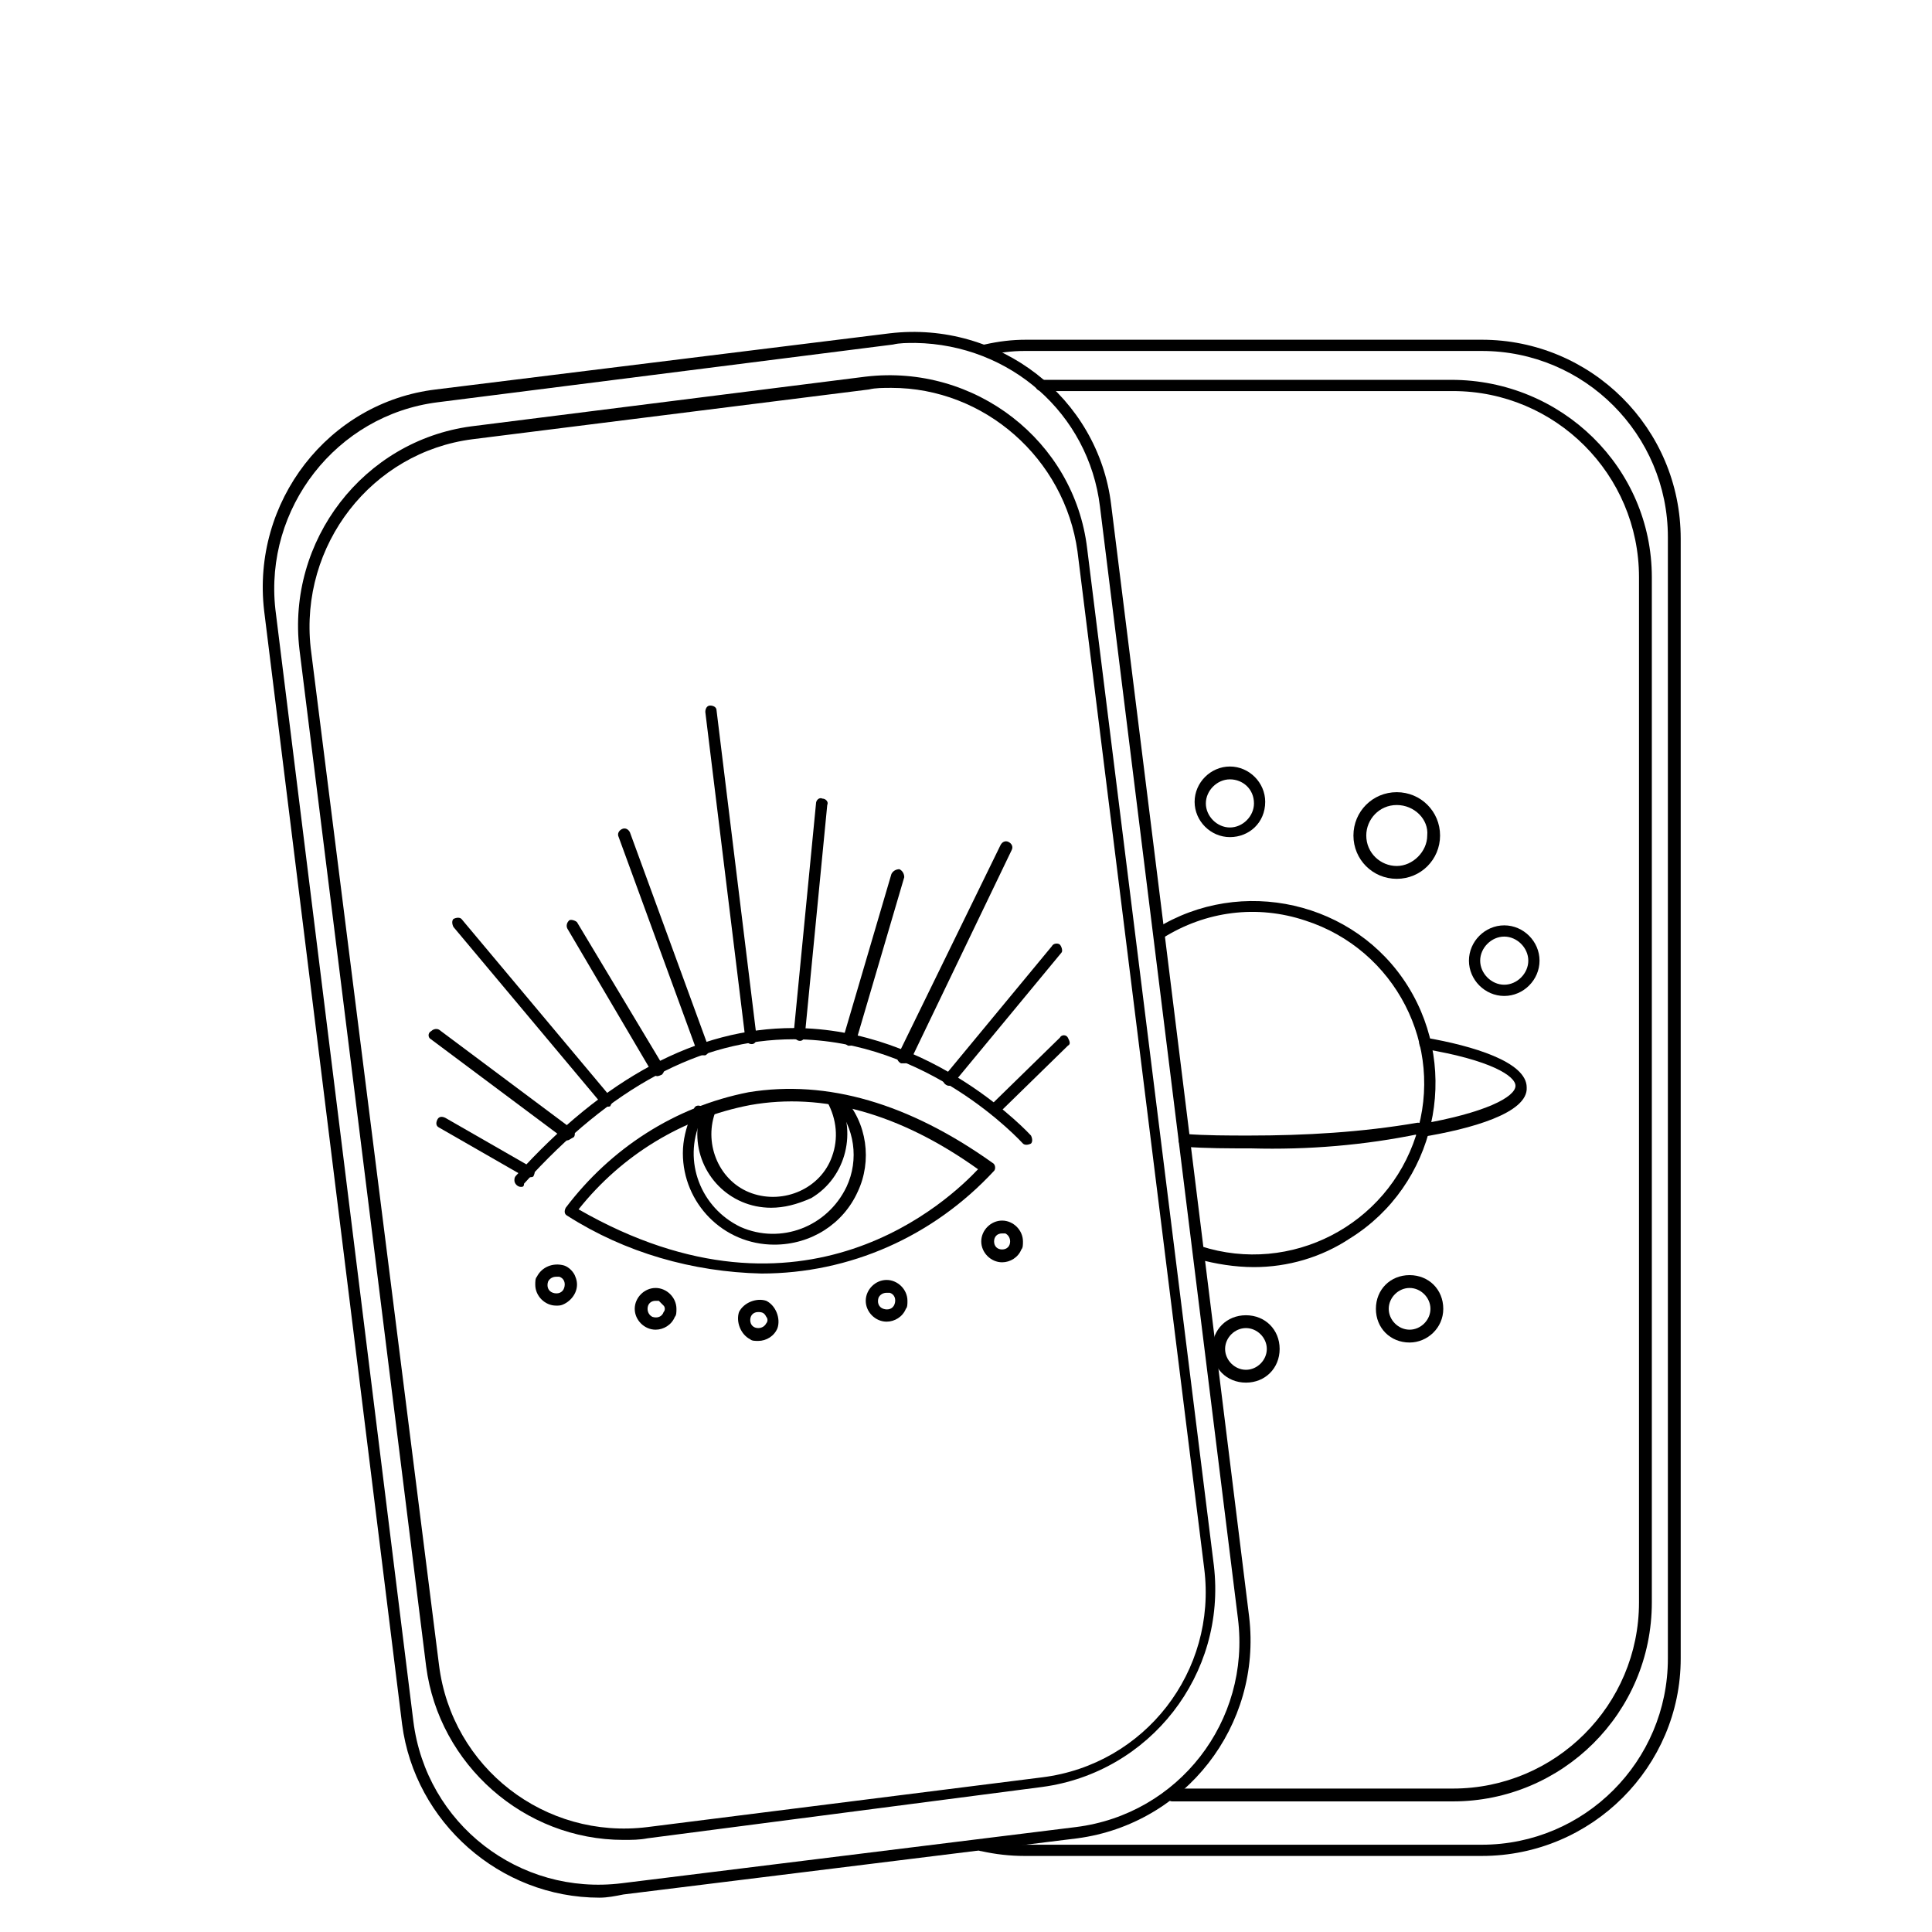 <svg xmlns="http://www.w3.org/2000/svg" xmlns:xlink="http://www.w3.org/1999/xlink" width="4024" viewBox="0 0 3018 3018" height="4024" preserveAspectRatio="xMidYMid meet"><defs><clipPath id="id1"><path d="M 410 518 L 1954 518 L 1954 2964.367 L 410 2964.367 Z M 410 518 " clip-rule="nonzero"></path></clipPath></defs><path fill="#000000" d="M 2314.707 2899.199 L 1600.488 2899.199 C 1577.934 2899.199 1555.379 2896.695 1532.824 2891.684 C 1527.812 2891.684 1525.305 2886.668 1525.305 2881.656 C 1525.305 2876.645 1530.32 2874.137 1535.332 2874.137 C 1555.379 2879.148 1577.934 2881.656 1597.98 2881.656 L 2314.707 2881.656 C 2475.09 2881.656 2605.406 2751.324 2605.406 2590.918 L 2605.406 838.977 C 2605.406 678.566 2475.09 548.238 2314.707 548.238 L 1600.488 548.238 C 1580.438 548.238 1560.391 550.742 1540.344 555.758 C 1535.332 555.758 1530.32 553.25 1530.32 548.238 C 1530.32 543.227 1532.824 538.211 1537.836 538.211 C 1560.391 533.199 1580.438 530.691 1602.992 530.691 L 2314.707 530.691 C 2485.113 530.691 2625.453 668.543 2625.453 841.48 L 2625.453 2590.918 C 2625.453 2758.844 2487.621 2899.199 2314.707 2899.199 Z M 2314.707 2899.199 " fill-opacity="1" fill-rule="nonzero"></path><path fill="#000000" d="M 2269.598 2813.984 L 1831.043 2813.984 C 1826.031 2813.984 1821.02 2808.973 1821.02 2803.961 C 1821.02 2798.945 1826.031 2793.934 1831.043 2793.934 L 2269.598 2793.934 C 2429.98 2793.934 2560.297 2663.602 2560.297 2503.195 L 2560.297 901.633 C 2560.297 741.227 2429.98 610.895 2269.598 610.895 L 1648.102 610.895 C 1640.582 610.895 1635.57 610.895 1628.055 610.895 C 1623.043 610.895 1618.031 608.391 1618.031 603.379 C 1618.031 598.363 1620.535 593.352 1625.547 593.352 C 1633.066 593.352 1638.078 593.352 1645.598 593.352 L 2267.09 593.352 C 2440.008 593.352 2580.344 731.203 2580.344 901.633 L 2580.344 2503.195 C 2580.344 2676.137 2440.008 2813.984 2269.598 2813.984 Z M 2269.598 2813.984 " fill-opacity="1" fill-rule="nonzero"></path><path fill="#000000" d="M 1958.848 1979.367 C 1928.777 1979.367 1898.703 1974.355 1871.137 1966.836 C 1866.125 1964.328 1863.621 1959.316 1863.621 1954.305 C 1866.125 1949.293 1871.137 1946.785 1876.148 1946.785 C 2016.488 1991.898 2166.848 1914.203 2211.957 1773.848 C 2257.066 1633.492 2179.379 1483.109 2039.043 1437.996 C 1963.859 1412.93 1883.668 1422.957 1816.004 1465.562 C 1810.992 1468.07 1805.98 1468.07 1803.477 1463.059 C 1800.969 1458.047 1800.969 1453.031 1805.98 1450.527 C 1938.801 1367.816 2116.73 1407.918 2199.426 1540.754 C 2282.125 1673.594 2242.031 1851.543 2109.211 1934.254 C 2064.102 1964.328 2011.477 1979.367 1958.848 1979.367 Z M 1958.848 1979.367 " fill-opacity="1" fill-rule="nonzero"></path><path fill="#000000" d="M 1953.836 1793.898 C 1918.754 1793.898 1883.668 1793.898 1851.09 1791.391 C 1846.078 1791.391 1841.066 1786.379 1841.066 1781.367 C 1841.066 1776.352 1846.078 1771.34 1851.09 1771.34 C 1883.668 1773.848 1918.754 1773.848 1951.332 1773.848 C 2039.043 1773.848 2126.754 1768.832 2214.465 1753.797 C 2219.477 1753.797 2224.488 1756.301 2224.488 1761.316 C 2224.488 1766.328 2221.98 1771.34 2216.969 1771.34 C 2131.766 1788.883 2044.055 1796.402 1953.836 1793.898 Z M 1953.836 1793.898 " fill-opacity="1" fill-rule="nonzero"></path><path fill="#000000" d="M 2219.477 1776.352 C 2214.465 1776.352 2209.453 1771.34 2209.453 1766.328 C 2209.453 1761.316 2211.957 1758.809 2216.969 1756.301 C 2319.719 1738.758 2367.332 1713.695 2367.332 1696.148 C 2367.332 1681.109 2329.742 1656.047 2224.488 1638.504 C 2219.477 1638.504 2216.969 1633.492 2216.969 1628.477 C 2216.969 1623.465 2221.98 1620.957 2226.996 1620.957 C 2299.668 1633.492 2384.875 1658.555 2384.875 1698.656 C 2387.379 1738.758 2297.164 1763.82 2219.477 1776.352 Z M 2219.477 1776.352 " fill-opacity="1" fill-rule="nonzero"></path><path fill="#000000" d="M 2181.887 1372.828 C 2144.297 1372.828 2114.223 1342.754 2114.223 1305.156 C 2114.223 1267.562 2144.297 1237.484 2181.887 1237.484 C 2219.477 1237.484 2249.547 1267.562 2249.547 1305.156 C 2249.547 1342.754 2219.477 1372.828 2181.887 1372.828 Z M 2181.887 1257.535 C 2154.32 1257.535 2134.27 1280.094 2134.27 1305.156 C 2134.27 1332.727 2156.824 1352.777 2181.887 1352.777 C 2206.945 1352.777 2229.5 1330.223 2229.5 1305.156 C 2232.008 1280.094 2209.453 1257.535 2181.887 1257.535 Z M 2181.887 1257.535 " fill-opacity="1" fill-rule="nonzero"></path><path fill="#000000" d="M 1921.258 1307.664 C 1891.188 1307.664 1866.125 1282.602 1866.125 1252.523 C 1866.125 1222.449 1891.188 1197.383 1921.258 1197.383 C 1951.332 1197.383 1976.391 1222.449 1976.391 1252.523 C 1976.391 1285.105 1951.332 1307.664 1921.258 1307.664 Z M 1921.258 1217.434 C 1901.211 1217.434 1883.668 1234.98 1883.668 1255.031 C 1883.668 1275.082 1901.211 1292.625 1921.258 1292.625 C 1941.309 1292.625 1958.848 1275.082 1958.848 1255.031 C 1958.848 1232.473 1941.309 1217.434 1921.258 1217.434 Z M 1921.258 1217.434 " fill-opacity="1" fill-rule="nonzero"></path><path fill="#000000" d="M 2349.789 1555.793 C 2319.719 1555.793 2294.656 1530.73 2294.656 1500.652 C 2294.656 1470.578 2319.719 1445.512 2349.789 1445.512 C 2379.863 1445.512 2404.922 1470.578 2404.922 1500.652 C 2404.922 1530.73 2379.863 1555.793 2349.789 1555.793 Z M 2349.789 1463.059 C 2329.742 1463.059 2312.199 1480.602 2312.199 1500.652 C 2312.199 1520.703 2329.742 1538.25 2349.789 1538.25 C 2369.836 1538.25 2387.379 1520.703 2387.379 1500.652 C 2387.379 1480.602 2369.836 1463.059 2349.789 1463.059 Z M 2349.789 1463.059 " fill-opacity="1" fill-rule="nonzero"></path><path fill="#000000" d="M 2201.934 2097.168 C 2171.863 2097.168 2149.309 2074.609 2149.309 2044.531 C 2149.309 2014.457 2171.863 1991.898 2201.934 1991.898 C 2232.008 1991.898 2254.559 2014.457 2254.559 2044.531 C 2254.559 2074.609 2229.5 2097.168 2201.934 2097.168 Z M 2201.934 2011.949 C 2184.391 2011.949 2169.355 2026.988 2169.355 2044.531 C 2169.355 2062.078 2184.391 2077.117 2201.934 2077.117 C 2219.477 2077.117 2234.512 2062.078 2234.512 2044.531 C 2234.512 2026.988 2219.477 2011.949 2201.934 2011.949 Z M 2201.934 2011.949 " fill-opacity="1" fill-rule="nonzero"></path><path fill="#000000" d="M 1946.32 2159.824 C 1916.246 2159.824 1893.691 2137.27 1893.691 2107.191 C 1893.691 2077.117 1916.246 2054.559 1946.32 2054.559 C 1976.391 2054.559 1998.945 2077.117 1998.945 2107.191 C 1998.945 2137.27 1976.391 2159.824 1946.32 2159.824 Z M 1946.32 2074.609 C 1928.777 2074.609 1913.742 2089.648 1913.742 2107.191 C 1913.742 2124.738 1928.777 2139.773 1946.32 2139.773 C 1963.859 2139.773 1978.898 2124.738 1978.898 2107.191 C 1978.898 2089.648 1963.859 2074.609 1946.32 2074.609 Z M 1946.32 2074.609 " fill-opacity="1" fill-rule="nonzero"></path><g clip-path="url(#id1)"><path fill="#000000" d="M 936.391 2964.367 C 781.016 2964.367 648.195 2846.566 628.148 2693.68 L 412.629 954.266 C 392.582 783.836 512.871 628.441 680.773 608.391 L 1389.98 520.668 C 1560.391 500.617 1715.766 620.922 1735.812 788.848 L 1818.512 1453.031 L 1951.332 2525.754 C 1971.379 2696.188 1851.09 2849.074 1683.188 2871.633 L 973.98 2959.355 C 961.449 2961.859 948.922 2964.367 936.391 2964.367 Z M 1430.078 535.707 C 1417.547 535.707 1405.016 535.707 1394.992 538.211 L 683.281 628.441 C 525.402 648.492 412.629 793.859 430.172 951.762 L 645.691 2688.668 C 665.738 2849.074 811.09 2961.859 971.473 2941.809 L 1680.68 2854.086 C 1841.066 2834.035 1953.836 2688.668 1933.789 2528.262 L 1718.27 791.355 C 1700.727 645.984 1577.934 538.211 1430.078 535.707 Z M 1430.078 535.707 " fill-opacity="1" fill-rule="nonzero"></path></g><path fill="#000000" d="M 973.98 2874.137 C 818.605 2874.137 685.789 2756.34 665.738 2603.449 L 467.762 1014.422 C 447.715 843.988 568.004 688.594 735.906 666.035 L 1352.391 588.34 C 1522.801 568.289 1678.176 688.594 1698.223 856.52 L 1896.199 2445.551 C 1916.246 2615.984 1795.957 2768.871 1628.055 2791.43 L 1628.055 2781.402 L 1628.055 2791.43 L 1011.57 2871.633 C 999.039 2874.137 986.512 2874.137 973.98 2874.137 Z M 1392.488 605.883 C 1379.957 605.883 1367.426 605.883 1357.402 608.391 L 738.414 686.086 C 580.535 706.137 467.762 851.508 485.305 1011.914 L 685.789 2600.945 C 705.836 2761.352 851.184 2874.137 1011.57 2854.086 L 1628.055 2776.391 C 1788.438 2756.34 1901.211 2610.969 1881.164 2450.562 L 1683.188 861.531 C 1663.137 716.164 1537.836 605.883 1392.488 605.883 Z M 1392.488 605.883 " fill-opacity="1" fill-rule="nonzero"></path><path fill="#000000" d="M 1189.5 1989.395 C 1081.738 1986.887 976.488 1956.812 886.27 1899.164 C 881.258 1896.656 881.258 1891.645 883.762 1886.633 C 953.934 1793.898 1054.172 1728.73 1169.449 1706.176 C 1292.246 1686.125 1420.055 1723.719 1550.367 1816.453 C 1555.379 1818.961 1555.379 1826.48 1552.871 1828.988 C 1457.645 1931.746 1327.332 1989.395 1189.5 1989.395 Z M 903.812 1889.141 C 1257.16 2092.152 1485.211 1871.594 1527.812 1826.48 C 1405.016 1738.758 1284.727 1706.176 1171.957 1726.227 C 1066.703 1746.277 971.473 1803.922 903.812 1889.141 Z M 903.812 1889.141 " fill-opacity="1" fill-rule="nonzero"></path><path fill="#000000" d="M 813.594 1854.051 C 808.582 1854.051 803.57 1849.035 803.57 1844.023 C 803.57 1841.52 803.57 1839.012 806.078 1836.504 C 943.906 1683.617 1089.258 1605.922 1239.621 1605.922 C 1457.645 1605.922 1610.512 1773.848 1610.512 1773.848 C 1613.016 1778.859 1613.016 1783.871 1610.512 1786.379 C 1605.5 1788.883 1600.488 1788.883 1597.98 1786.379 C 1595.477 1783.871 1450.125 1623.465 1239.621 1623.465 C 1094.27 1623.465 953.934 1698.656 818.605 1849.035 C 818.605 1854.051 816.102 1854.051 813.594 1854.051 Z M 813.594 1854.051 " fill-opacity="1" fill-rule="nonzero"></path><path fill="#000000" d="M 826.125 1839.012 C 823.617 1839.012 823.617 1839.012 821.113 1839.012 L 685.789 1761.316 C 680.773 1758.809 680.773 1753.797 683.281 1748.781 C 685.789 1743.77 690.801 1743.77 695.812 1746.277 L 831.137 1823.973 C 836.148 1826.48 836.148 1831.492 833.645 1836.504 C 833.645 1839.012 828.629 1839.012 826.125 1839.012 Z M 826.125 1839.012 " fill-opacity="1" fill-rule="nonzero"></path><path fill="#000000" d="M 886.27 1781.367 C 883.762 1781.367 881.258 1781.367 881.258 1778.859 L 673.258 1623.465 C 668.246 1620.957 668.246 1613.441 673.258 1610.934 C 675.762 1608.426 680.773 1605.922 685.789 1608.426 L 893.789 1763.82 C 898.801 1766.328 898.801 1773.848 896.293 1776.352 C 891.281 1778.859 888.777 1781.367 886.27 1781.367 Z M 886.27 1781.367 " fill-opacity="1" fill-rule="nonzero"></path><path fill="#000000" d="M 948.922 1728.73 C 946.414 1728.73 943.906 1728.73 941.402 1726.227 L 708.34 1448.02 C 705.836 1443.008 705.836 1437.996 708.34 1435.488 C 713.352 1432.98 718.367 1432.98 720.871 1435.488 L 953.934 1713.695 C 956.438 1718.707 956.438 1723.719 953.934 1726.227 C 953.934 1728.73 951.426 1728.73 948.922 1728.73 Z M 948.922 1728.73 " fill-opacity="1" fill-rule="nonzero"></path><path fill="#000000" d="M 1026.605 1681.109 C 1024.102 1681.109 1019.09 1678.605 1019.09 1676.098 L 886.27 1450.527 C 883.762 1445.512 886.27 1440.5 888.777 1437.996 C 891.281 1435.488 898.801 1437.996 901.305 1440.5 L 1036.633 1666.074 C 1039.137 1671.086 1036.633 1676.098 1034.125 1678.605 C 1029.113 1681.109 1026.605 1681.109 1026.605 1681.109 Z M 1026.605 1681.109 " fill-opacity="1" fill-rule="nonzero"></path><path fill="#000000" d="M 1099.281 1648.527 C 1094.27 1648.527 1091.766 1646.023 1089.258 1643.516 L 966.461 1307.664 C 963.957 1302.652 966.461 1297.637 971.473 1295.133 C 976.488 1292.625 981.5 1295.133 984.004 1300.145 L 1106.801 1635.996 C 1109.305 1641.008 1106.801 1646.023 1101.789 1648.527 C 1101.789 1648.527 1099.281 1648.527 1099.281 1648.527 Z M 1099.281 1648.527 " fill-opacity="1" fill-rule="nonzero"></path><path fill="#000000" d="M 1174.461 1630.984 C 1169.449 1630.984 1166.945 1628.477 1164.438 1623.465 L 1101.789 1112.168 C 1101.789 1107.156 1104.293 1102.141 1109.305 1102.141 C 1114.316 1102.141 1119.328 1104.648 1119.328 1109.66 L 1181.98 1620.957 C 1181.98 1625.973 1179.477 1630.984 1174.461 1630.984 Z M 1174.461 1630.984 " fill-opacity="1" fill-rule="nonzero"></path><path fill="#000000" d="M 1249.645 1625.973 C 1249.645 1625.973 1247.137 1625.973 1249.645 1625.973 C 1244.633 1625.973 1239.621 1620.957 1239.621 1615.945 L 1274.703 1255.031 C 1274.703 1250.02 1279.715 1245.004 1284.727 1247.512 C 1289.738 1247.512 1294.754 1252.523 1292.246 1257.535 L 1257.16 1618.453 C 1257.16 1620.957 1254.656 1625.973 1249.645 1625.973 Z M 1249.645 1625.973 " fill-opacity="1" fill-rule="nonzero"></path><path fill="#000000" d="M 1327.332 1633.492 C 1327.332 1633.492 1324.824 1633.492 1324.824 1633.492 C 1319.812 1630.984 1317.305 1625.973 1317.305 1620.957 L 1392.488 1365.309 C 1394.992 1360.297 1400.004 1357.789 1405.016 1357.789 C 1410.027 1360.297 1412.535 1365.309 1412.535 1370.324 L 1337.355 1625.973 C 1334.848 1630.984 1332.344 1633.492 1327.332 1633.492 Z M 1327.332 1633.492 " fill-opacity="1" fill-rule="nonzero"></path><path fill="#000000" d="M 1412.535 1661.059 C 1410.027 1661.059 1410.027 1661.059 1407.523 1661.059 C 1402.512 1658.555 1400.004 1653.543 1402.512 1648.527 L 1562.898 1320.195 C 1565.402 1315.184 1570.414 1312.676 1575.426 1315.184 C 1580.438 1317.688 1582.945 1322.703 1580.438 1327.715 L 1422.559 1656.047 C 1420.055 1658.555 1417.547 1661.059 1412.535 1661.059 Z M 1412.535 1661.059 " fill-opacity="1" fill-rule="nonzero"></path><path fill="#000000" d="M 1482.703 1696.148 C 1477.691 1696.148 1472.68 1691.137 1472.68 1686.125 C 1472.68 1683.617 1472.68 1681.109 1475.188 1681.109 L 1643.09 1478.098 C 1645.594 1473.082 1653.113 1473.082 1655.621 1475.59 C 1658.125 1478.098 1660.633 1485.613 1658.125 1488.121 L 1490.223 1691.137 C 1487.715 1693.645 1485.211 1696.148 1482.703 1696.148 Z M 1482.703 1696.148 " fill-opacity="1" fill-rule="nonzero"></path><path fill="#000000" d="M 1555.379 1743.77 C 1550.367 1743.77 1545.355 1738.758 1545.355 1733.746 C 1545.355 1731.238 1545.355 1728.73 1547.859 1726.227 L 1655.621 1620.957 C 1658.125 1615.945 1665.645 1615.945 1668.148 1620.957 C 1670.656 1625.973 1673.16 1630.984 1668.148 1633.492 L 1560.391 1738.758 C 1560.391 1743.77 1557.887 1743.77 1555.379 1743.77 Z M 1555.379 1743.77 " fill-opacity="1" fill-rule="nonzero"></path><path fill="#000000" d="M 868.727 2039.52 C 851.184 2039.52 836.148 2024.48 836.148 2006.938 C 836.148 2001.926 836.148 1996.914 838.656 1994.406 C 846.172 1979.367 863.715 1971.848 881.258 1976.863 C 888.777 1979.367 896.293 1986.887 898.801 1994.406 C 906.316 2011.949 896.293 2029.496 881.258 2037.016 C 876.246 2039.52 873.738 2039.52 868.727 2039.52 Z M 868.727 1994.406 C 863.715 1994.406 858.703 1996.914 856.195 2001.926 C 853.691 2009.445 856.195 2016.965 863.715 2019.469 C 871.234 2021.977 878.75 2019.469 881.258 2011.949 C 883.762 2004.43 881.258 1996.914 873.738 1994.406 C 873.738 1994.406 871.234 1994.406 868.727 1994.406 Z M 868.727 1994.406 " fill-opacity="1" fill-rule="nonzero"></path><path fill="#000000" d="M 1024.102 2077.117 C 1006.559 2077.117 991.523 2062.078 991.523 2044.531 C 991.523 2026.988 1006.559 2011.949 1024.102 2011.949 C 1041.645 2011.949 1056.68 2026.988 1056.68 2044.531 C 1056.68 2049.547 1056.68 2054.559 1054.172 2057.066 C 1049.16 2069.598 1036.633 2077.117 1024.102 2077.117 Z M 1024.102 2032 C 1016.582 2032 1011.57 2037.016 1011.57 2044.531 C 1011.57 2049.547 1014.078 2054.559 1019.09 2057.066 C 1026.605 2059.57 1034.125 2057.066 1036.633 2049.547 C 1039.137 2047.039 1039.137 2042.027 1036.633 2039.52 C 1034.125 2037.016 1031.617 2034.508 1029.113 2032 C 1029.113 2032 1026.605 2032 1024.102 2032 Z M 1024.102 2032 " fill-opacity="1" fill-rule="nonzero"></path><path fill="#000000" d="M 1184.488 2094.66 C 1179.473 2094.66 1174.461 2094.66 1171.957 2092.152 C 1156.922 2084.637 1149.402 2064.586 1154.414 2049.547 C 1161.934 2034.508 1181.98 2026.988 1197.016 2032 C 1212.055 2039.52 1219.57 2059.57 1214.559 2074.609 C 1209.547 2087.141 1197.016 2094.66 1184.488 2094.66 Z M 1184.488 2049.547 C 1176.969 2049.547 1171.957 2054.559 1171.957 2062.078 C 1171.957 2069.598 1176.969 2074.609 1184.488 2074.609 C 1189.5 2074.609 1194.512 2072.102 1197.016 2067.09 C 1199.523 2064.582 1199.523 2059.57 1197.016 2057.066 C 1194.512 2052.051 1192.004 2049.547 1184.488 2049.547 Z M 1184.488 2049.547 " fill-opacity="1" fill-rule="nonzero"></path><path fill="#000000" d="M 1209.547 1944.277 C 1129.355 1944.277 1066.703 1879.113 1066.703 1801.418 C 1066.703 1781.367 1071.715 1761.316 1079.234 1743.77 C 1081.738 1738.758 1084.246 1736.25 1084.246 1731.238 C 1086.75 1726.227 1091.766 1726.227 1096.777 1728.73 C 1101.789 1731.238 1101.789 1736.25 1099.281 1741.266 C 1096.777 1743.77 1096.777 1748.781 1094.27 1751.289 C 1066.703 1813.949 1094.27 1886.633 1156.922 1916.707 C 1219.57 1944.277 1292.246 1916.707 1322.316 1854.051 C 1342.367 1811.441 1334.848 1761.316 1304.777 1726.227 C 1302.27 1721.215 1302.27 1716.199 1304.777 1713.695 C 1309.789 1711.188 1314.801 1711.188 1317.305 1713.695 C 1354.898 1753.797 1362.414 1813.949 1339.859 1861.57 C 1317.305 1911.695 1267.188 1944.277 1209.547 1944.277 Z M 1209.547 1944.277 " fill-opacity="1" fill-rule="nonzero"></path><path fill="#000000" d="M 1204.535 1886.633 C 1139.379 1886.633 1089.258 1834 1089.258 1771.34 C 1089.258 1756.301 1091.766 1743.77 1096.777 1731.238 C 1099.281 1726.227 1104.293 1723.719 1109.305 1723.719 C 1114.316 1723.719 1116.824 1731.238 1116.824 1736.25 C 1116.824 1736.25 1116.824 1736.25 1116.824 1738.758 C 1099.281 1788.883 1124.344 1846.531 1174.461 1864.074 C 1224.582 1881.621 1282.223 1856.555 1299.766 1806.43 C 1309.789 1778.859 1307.281 1748.781 1292.246 1721.211 C 1289.738 1716.199 1292.246 1711.188 1294.75 1708.68 C 1299.766 1706.176 1304.777 1708.68 1307.281 1711.188 C 1339.859 1766.328 1322.316 1839.012 1267.188 1871.594 C 1244.633 1881.621 1224.582 1886.633 1204.535 1886.633 Z M 1204.535 1886.633 " fill-opacity="1" fill-rule="nonzero"></path><path fill="#000000" d="M 1384.969 2064.582 C 1367.426 2064.582 1352.391 2049.547 1352.391 2032 C 1352.391 2014.457 1367.426 1999.418 1384.969 1999.418 C 1402.512 1999.418 1417.547 2014.457 1417.547 2032 C 1417.547 2037.016 1417.547 2042.027 1415.043 2044.531 C 1410.027 2057.066 1397.5 2064.582 1384.969 2064.582 Z M 1384.969 2019.469 C 1379.957 2019.469 1374.945 2021.977 1372.438 2026.988 C 1369.934 2034.508 1372.438 2042.027 1379.957 2044.531 C 1387.477 2047.039 1394.992 2044.531 1397.5 2037.016 C 1400.004 2029.496 1397.5 2021.977 1389.98 2019.469 C 1389.98 2019.469 1387.477 2019.469 1384.969 2019.469 Z M 1384.969 2019.469 " fill-opacity="1" fill-rule="nonzero"></path><path fill="#000000" d="M 1565.402 1971.848 C 1547.859 1971.848 1532.824 1956.812 1532.824 1939.266 C 1532.824 1921.723 1547.859 1906.684 1565.402 1906.684 C 1582.945 1906.684 1597.98 1921.723 1597.98 1939.266 C 1597.98 1944.277 1597.98 1949.293 1595.477 1951.797 C 1590.465 1964.328 1577.934 1971.848 1565.402 1971.848 Z M 1565.402 1926.734 C 1557.887 1926.734 1552.871 1931.746 1552.871 1939.266 C 1552.871 1946.785 1557.887 1951.797 1565.402 1951.797 C 1572.922 1951.797 1577.934 1946.785 1577.934 1939.266 C 1577.934 1934.254 1575.426 1929.242 1570.414 1926.734 C 1570.414 1926.734 1567.91 1926.734 1565.402 1926.734 Z M 1585.449 1949.293 Z M 1585.449 1949.293 " fill-opacity="1" fill-rule="nonzero"></path></svg>